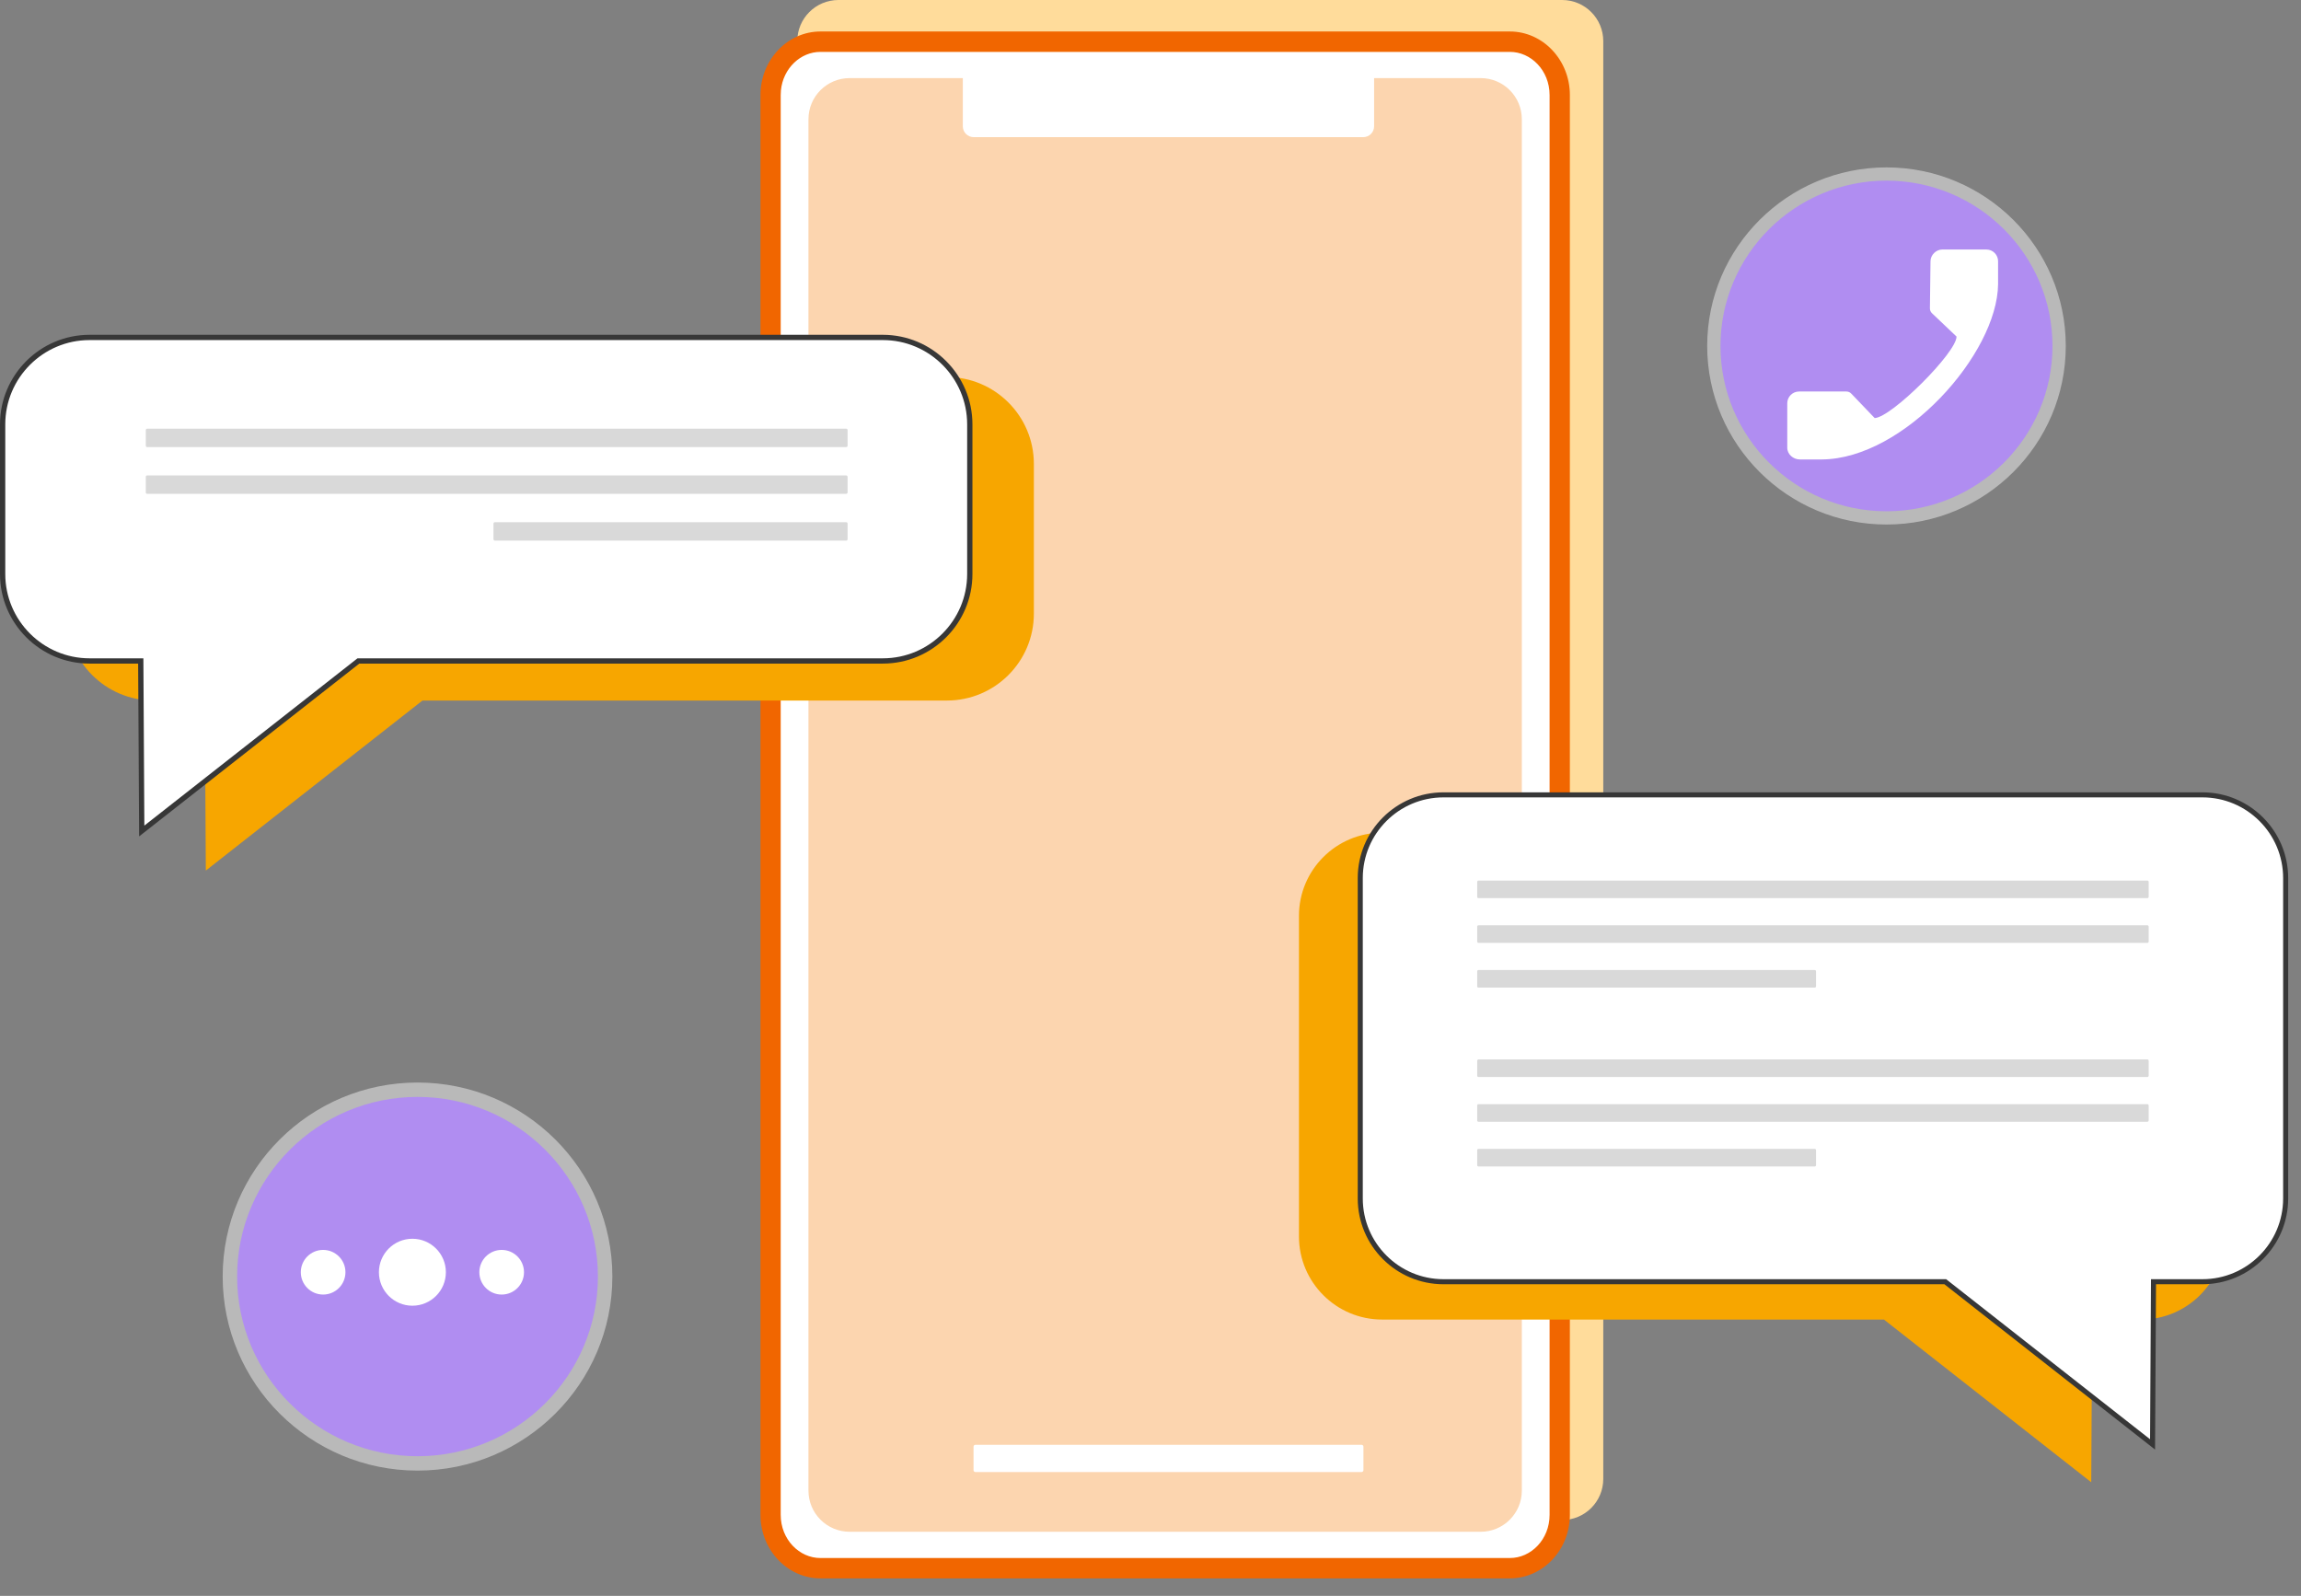 <svg width="124" height="86" viewBox="0 0 124 86" fill="none" xmlns="http://www.w3.org/2000/svg">
<rect x="0" y="0" width="124" height="86" fill="#808080" stroke="none"/>
<g clip-path="url(#clip0_3062_11648)">
<path d="M84.182 81.913H45.182C43.958 81.913 42.965 80.921 42.965 79.695V2.218C42.965 0.993 43.958 0 45.182 0H84.182C85.407 0 86.4 0.993 86.4 2.218V79.695C86.4 80.921 85.407 81.913 84.182 81.913Z" fill="#FFDC9B"/>
<path d="M44.215 2.296H81.364C82.797 2.296 84.007 3.535 84.007 5.123V81.632C84.007 83.221 82.797 84.46 81.364 84.46H44.215C42.782 84.46 41.572 83.221 41.572 81.632V5.123L41.585 4.83C41.724 3.385 42.871 2.296 44.215 2.296Z" fill="white" stroke="#F16600"/>
<path d="M81.365 85.056H44.216C42.432 85.056 40.981 83.52 40.981 81.631V5.122C40.981 3.234 42.432 1.697 44.216 1.697H81.365C83.149 1.697 84.6 3.234 84.6 5.122V81.631C84.6 83.52 83.149 85.056 81.365 85.056ZM44.216 1.892C42.534 1.892 41.165 3.341 41.165 5.122V81.631C41.165 83.412 42.534 84.861 44.216 84.861H81.364C83.047 84.861 84.416 83.412 84.416 81.631V5.122C84.416 3.341 83.047 1.892 81.364 1.892H44.216Z" fill="#F16600"/>
<path d="M79.793 82.545H45.785C44.56 82.545 43.567 81.552 43.567 80.327V6.427C43.567 5.202 44.56 4.209 45.785 4.209H79.793C81.018 4.209 82.011 5.202 82.011 6.427V80.327C82.011 81.552 81.018 82.545 79.793 82.545Z" fill="#FCD5AF"/>
<path d="M73.466 7.391H52.47C52.148 7.391 51.886 7.129 51.886 6.807V3.112H74.05V6.807C74.05 7.129 73.788 7.391 73.466 7.391Z" fill="white"/>
<path d="M73.374 79.326H52.563C52.508 79.326 52.463 79.281 52.463 79.226V77.959C52.463 77.903 52.508 77.859 52.563 77.859H73.374C73.43 77.859 73.475 77.903 73.475 77.959V79.226C73.475 79.281 73.43 79.326 73.374 79.326Z" fill="white"/>
<path d="M51.029 37.751H22.767L11.092 46.914L11.038 37.751H8.281C5.693 37.751 3.595 35.653 3.595 33.065V25.003C3.595 22.415 5.693 20.317 8.281 20.317H51.029C53.617 20.317 55.715 22.415 55.715 25.003V33.065C55.715 35.653 53.617 37.751 51.029 37.751Z" fill="#F7A600"/>
<path d="M47.575 35.619H19.314L7.638 44.782L7.585 35.619H4.828C2.24 35.619 0.142 33.521 0.142 30.933V22.871C0.142 20.283 2.24 18.185 4.828 18.185H47.575C50.163 18.185 52.261 20.283 52.261 22.871V30.933C52.261 33.521 50.163 35.619 47.575 35.619Z" fill="white"/>
<path d="M7.444 35.76H4.828C2.166 35.76 0 33.594 0 30.932V22.87C0 20.208 2.166 18.042 4.828 18.042H47.576C50.238 18.042 52.404 20.208 52.404 22.87V30.932C52.404 33.594 50.238 35.76 47.576 35.76H19.363L7.498 45.072L7.444 35.76ZM4.828 18.326C2.323 18.326 0.284 20.365 0.284 22.87V30.932C0.284 33.437 2.323 35.476 4.828 35.476H7.727L7.779 44.49L19.265 35.476H47.576C50.081 35.476 52.12 33.437 52.12 30.932V22.87C52.12 20.365 50.081 18.326 47.576 18.326H4.828Z" fill="#373737"/>
<path d="M7.93 24.094H45.602C45.643 24.094 45.676 24.061 45.676 24.02V23.175C45.676 23.135 45.643 23.102 45.602 23.102H7.93C7.89 23.102 7.857 23.135 7.857 23.175V24.02C7.857 24.061 7.89 24.094 7.93 24.094Z" fill="#D9D9D9"/>
<path d="M7.93 26.612H45.602C45.643 26.612 45.676 26.579 45.676 26.538V25.694C45.676 25.653 45.643 25.62 45.602 25.62H7.93C7.89 25.62 7.857 25.653 7.857 25.694V26.538C7.857 26.579 7.89 26.612 7.93 26.612Z" fill="#D9D9D9"/>
<path d="M26.666 29.133H45.602C45.643 29.133 45.676 29.1 45.676 29.059V28.215C45.676 28.174 45.643 28.141 45.602 28.141H26.666C26.625 28.141 26.593 28.174 26.593 28.215V29.059C26.593 29.1 26.625 29.133 26.666 29.133Z" fill="#D9D9D9"/>
<path d="M101.663 27.909C106.801 27.909 110.967 23.761 110.967 18.644C110.967 13.526 106.801 9.378 101.663 9.378C96.524 9.378 92.359 13.526 92.359 18.644C92.359 23.761 96.524 27.909 101.663 27.909Z" fill="#B08DF1"/>
<path d="M101.662 28.266C96.335 28.266 92 23.949 92 18.643C92 13.338 96.334 9.021 101.662 9.021C106.99 9.021 111.324 13.338 111.324 18.643C111.324 23.949 106.99 28.266 101.662 28.266ZM101.662 9.734C96.729 9.734 92.716 13.731 92.716 18.643C92.716 23.556 96.729 27.552 101.662 27.552C106.595 27.552 110.608 23.556 110.608 18.643C110.608 13.731 106.595 9.734 101.662 9.734Z" fill="#B9B9B9"/>
<path d="M96.983 24.759H98.186C102.597 24.725 107.642 19.068 107.676 15.308V14.077C107.676 13.744 107.408 13.445 107.041 13.445H104.669C104.334 13.445 104.034 13.744 104.034 14.077L104.002 16.617C104.002 16.666 104.011 16.715 104.03 16.76C104.049 16.805 104.078 16.846 104.113 16.879L105.437 18.137C105.437 19.002 101.929 22.496 101.026 22.529L99.762 21.209C99.729 21.174 99.689 21.146 99.644 21.127C99.599 21.108 99.552 21.098 99.503 21.098H96.95C96.601 21.098 96.315 21.383 96.315 21.73V24.126C96.315 24.492 96.649 24.758 96.983 24.758" fill="white"/>
<path d="M22.712 79.075C28.296 79.075 32.823 74.567 32.823 69.006C32.823 63.445 28.296 58.937 22.712 58.937C17.128 58.937 12.601 63.445 12.601 69.006C12.601 74.567 17.128 79.075 22.712 79.075Z" fill="#B08DF1"/>
<circle cx="17.413" cy="68.559" r="1.203" fill="white"/>
<circle cx="22.224" cy="68.559" r="1.804" fill="white"/>
<circle cx="27.035" cy="68.559" r="1.203" fill="white"/>
<path d="M22.5 79.249C16.71 79.249 12 74.558 12 68.792C12 63.026 16.71 58.336 22.5 58.336C28.29 58.336 33 63.026 33 68.792C33 74.558 28.29 79.249 22.5 79.249ZM22.5 59.111C17.14 59.111 12.778 63.454 12.778 68.792C12.778 74.131 17.139 78.474 22.5 78.474C27.86 78.474 32.221 74.131 32.221 68.792C32.221 63.454 27.86 59.111 22.5 59.111Z" fill="#B9B9B9"/>
<path d="M74.484 71.109H101.525L112.696 79.877L112.747 71.109H115.385C117.862 71.109 119.869 69.102 119.869 66.626V49.357C119.869 46.881 117.862 44.873 115.385 44.873H74.484C72.007 44.873 70 46.881 70 49.357V66.626C70 69.102 72.007 71.109 74.484 71.109Z" fill="#F7A600"/>
<path d="M77.787 69.07H104.829L116 77.837L116.051 69.07H118.689C121.166 69.07 123.173 67.062 123.173 64.586V47.318C123.173 44.841 121.166 42.834 118.689 42.834H77.787C75.311 42.834 73.304 44.842 73.304 47.318V64.586C73.304 67.062 75.311 69.07 77.787 69.07Z" fill="white"/>
<path d="M116.135 78.116L104.782 69.206H77.788C75.24 69.206 73.168 67.133 73.168 64.586V47.318C73.168 44.77 75.24 42.698 77.788 42.698H118.689C121.237 42.698 123.309 44.77 123.309 47.318V64.586C123.309 67.133 121.237 69.206 118.689 69.206H116.187L116.135 78.116ZM77.788 42.97C75.39 42.97 73.44 44.92 73.44 47.318V64.586C73.44 66.983 75.39 68.934 77.788 68.934H104.876L115.866 77.559L115.916 68.934H118.689C121.087 68.934 123.037 66.983 123.037 64.586V47.318C123.037 44.92 121.087 42.97 118.689 42.97H77.788Z" fill="#373737"/>
<path d="M115.721 48.401H79.676C79.637 48.401 79.606 48.37 79.606 48.331V47.523C79.606 47.484 79.637 47.453 79.676 47.453H115.721C115.76 47.453 115.791 47.484 115.791 47.523V48.331C115.791 48.37 115.76 48.401 115.721 48.401Z" fill="#D9D9D9"/>
<path d="M115.721 50.81H79.675C79.637 50.81 79.605 50.779 79.605 50.74V49.932C79.605 49.893 79.637 49.861 79.675 49.861H115.721C115.76 49.861 115.791 49.893 115.791 49.932V50.74C115.791 50.779 115.76 50.81 115.721 50.81Z" fill="#D9D9D9"/>
<path d="M97.794 53.222H79.675C79.637 53.222 79.605 53.19 79.605 53.151V52.343C79.605 52.304 79.637 52.273 79.675 52.273H97.794C97.833 52.273 97.864 52.304 97.864 52.343V53.151C97.864 53.19 97.833 53.222 97.794 53.222Z" fill="#D9D9D9"/>
<path d="M115.721 58.04H79.676C79.637 58.04 79.606 58.008 79.606 57.969V57.161C79.606 57.122 79.637 57.091 79.676 57.091H115.721C115.76 57.091 115.791 57.122 115.791 57.161V57.969C115.791 58.008 115.76 58.04 115.721 58.04Z" fill="#D9D9D9"/>
<path d="M115.721 60.452H79.675C79.637 60.452 79.605 60.42 79.605 60.382V59.573C79.605 59.534 79.637 59.503 79.675 59.503H115.721C115.76 59.503 115.791 59.534 115.791 59.573V60.382C115.791 60.42 115.76 60.452 115.721 60.452Z" fill="#D9D9D9"/>
<path d="M97.794 62.86H79.675C79.637 62.86 79.605 62.829 79.605 62.79V61.982C79.605 61.943 79.637 61.912 79.675 61.912H97.794C97.833 61.912 97.864 61.943 97.864 61.982V62.79C97.864 62.829 97.833 62.86 97.794 62.86Z" fill="#D9D9D9"/>
</g>
<defs>
<clipPath id="clip0_3062_11648">
<rect width="124" height="86" fill="white"/>
</clipPath>
</defs>
</svg>

